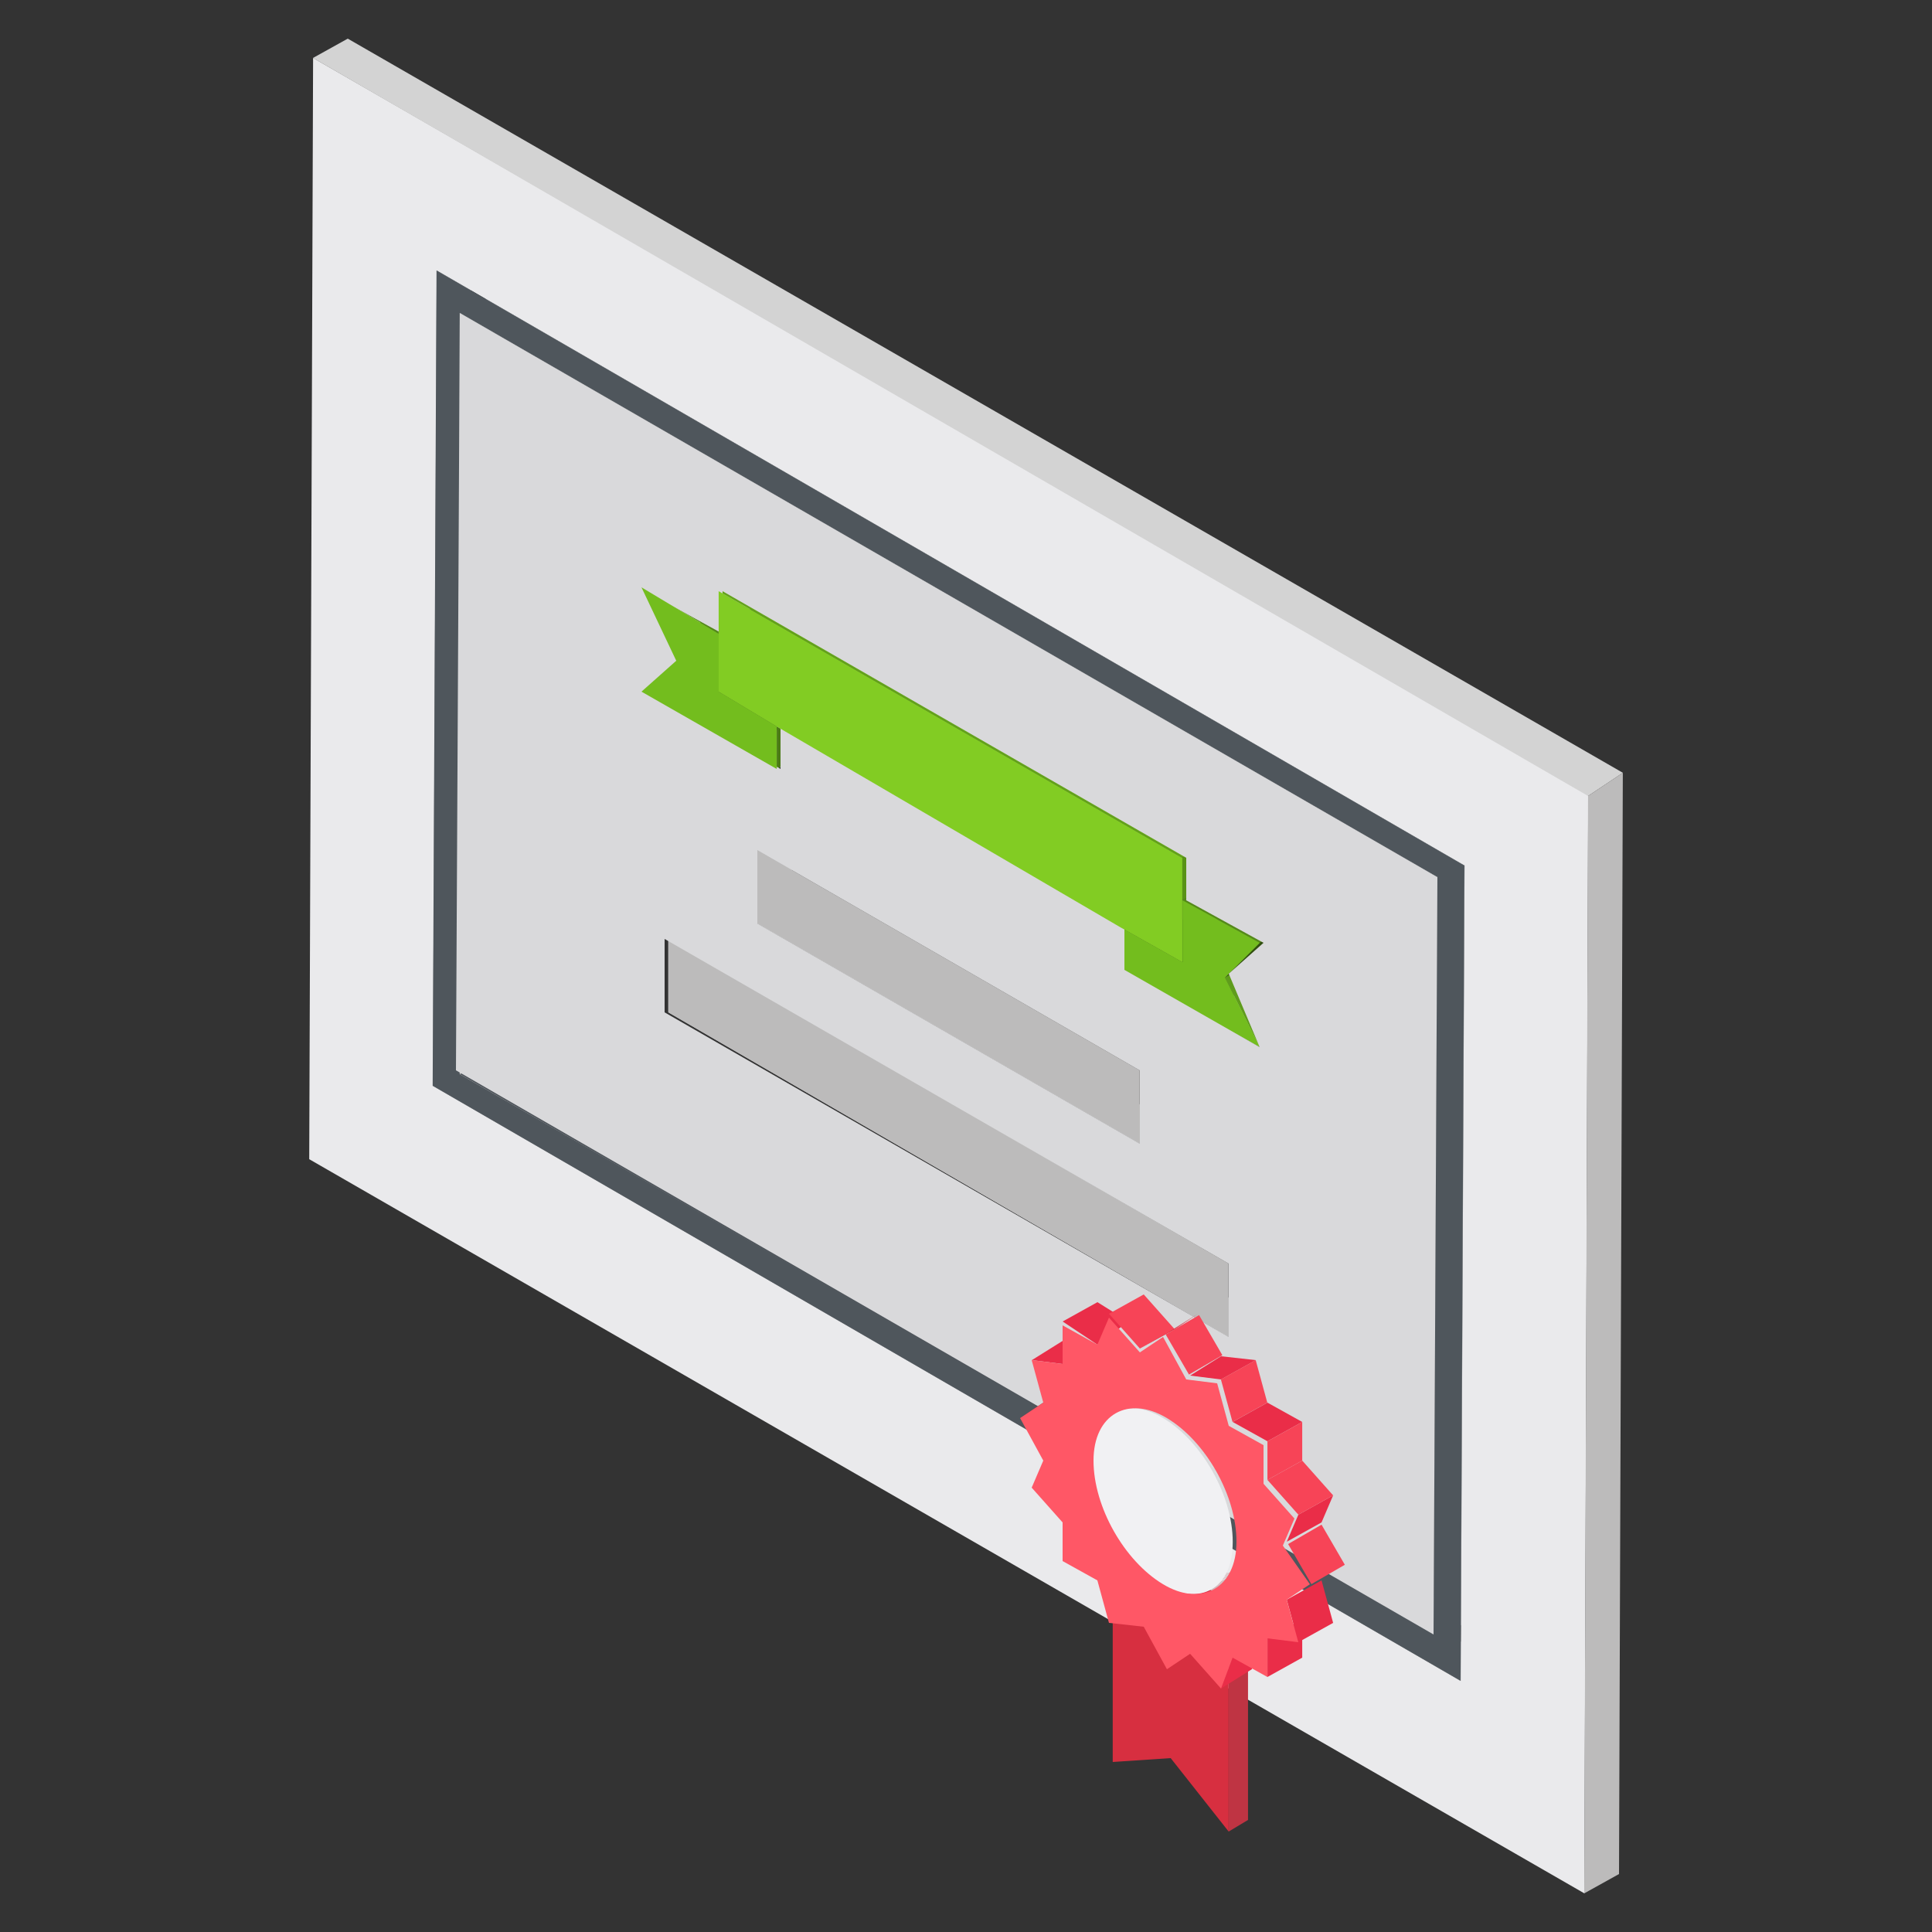 <svg width="36" height="36" viewBox="0 0 36 36" fill="none" xmlns="http://www.w3.org/2000/svg">
<rect x="0" y="0" width="36" height="36" fill="#333333" stroke="none"/>
<path d="M12.453 17.496L13.101 17.064L13.029 18.504L12.453 18.864V17.496Z" fill="#B5B5B6"/>
<path d="M14.109 15.84L14.757 15.48V16.848L14.109 17.208V15.84Z" fill="#B5B5B6"/>
<path d="M8.134 5.04L8.783 4.68L8.71 19.872L8.062 20.232L8.134 5.04Z" fill="#B5B5B6"/>
<path d="M8.57 5.832L9.218 5.472V19.656L8.57 20.016V5.832Z" fill="#454C50"/>
<path d="M12.601 12.312L13.177 11.88L12.601 12.528L11.953 12.888L12.601 12.312Z" fill="#767677"/>
<path d="M11.953 10.944L12.601 10.584L13.177 11.88L12.601 12.312L11.953 10.944Z" fill="#E5E5E7"/>
<path d="M11.953 12.888L12.601 12.528L15.121 13.968L14.473 14.328L11.953 12.888Z" fill="#CACACB"/>
<path d="M13.391 11.808L13.967 11.448V12.528L13.391 12.888V11.808Z" fill="#4B7B16"/>
<path d="M11.953 10.944L12.601 10.584L13.969 11.448L13.393 11.808L11.953 10.944Z" fill="#548A19"/>
<path d="M13.391 12.888L13.967 12.528L15.119 13.176L14.471 13.536L13.391 12.888Z" fill="#548A19"/>
<path d="M14.473 13.536L15.121 13.176V13.968L14.473 14.328V13.536Z" fill="#4B7B16"/>
<path d="M13.391 11.016L14.039 10.584L13.967 11.448L13.391 11.808V11.016Z" fill="#B5B5B6"/>
<path d="M12.453 18.864L13.029 18.504L23.541 24.552L22.893 24.912L12.453 18.864Z" fill="#CACACB"/>
<path d="M14.109 17.208L14.757 16.848L21.885 20.952L21.237 21.312L14.109 17.208Z" fill="#CACACB"/>
<path d="M8.062 20.232L8.71 19.872L27.863 30.96L27.215 31.32L8.062 20.232Z" fill="#CACACB"/>
<path d="M8.57 20.016L9.218 19.656L27.434 30.168L26.786 30.528L8.57 20.016Z" fill="#4E545A"/>
<path d="M22.898 23.544L23.546 23.112V24.552L22.898 24.912V23.544Z" fill="#A3A3A3"/>
<path d="M12.453 17.496L13.101 17.064L23.541 23.112L22.893 23.544L12.453 17.496Z" fill="#B6B6B6"/>
<path d="M21.238 19.944L21.886 19.584V20.952L21.238 21.312V19.944Z" fill="#A3A3A3"/>
<path d="M14.109 15.84L14.757 15.48L21.885 19.584L21.237 19.944L14.109 15.84Z" fill="#B6B6B6"/>
<path d="M14.473 13.536L15.121 13.176L21.529 16.92L20.881 17.28L14.473 13.536Z" fill="#CACACB"/>
<path d="M20.883 18.072L21.531 17.712L24.051 19.152L23.475 19.512L20.883 18.072Z" fill="#CACACB"/>
<path d="M22.824 18.216L23.472 17.784L24.048 19.152L23.472 19.512L22.824 18.216Z" fill="#5F9C1C"/>
<path d="M22.031 16.776L22.679 16.416V17.496L22.031 17.928V16.776Z" fill="#599217"/>
<path d="M22.031 15.984L22.679 15.624V16.416L22.031 16.776V15.984Z" fill="#599217"/>
<path d="M13.391 11.016L14.039 10.584L22.679 15.624L22.031 15.984L13.391 11.016Z" fill="#63A31A"/>
<path d="M23.472 17.568L24.048 17.208L23.472 17.784L22.824 18.216L23.472 17.568Z" fill="#31500F"/>
<path d="M22.031 16.776L22.679 16.416L24.047 17.208L23.471 17.568L22.031 16.776Z" fill="#548A19"/>
<path d="M23.475 17.568L22.827 18.216L23.475 19.512L20.883 18.072V17.28L22.035 17.928V16.776L23.475 17.568Z" fill="#73BD1E"/>
<path d="M8.57 5.832L9.218 5.472L27.434 15.984L26.786 16.344L8.57 5.832Z" fill="#CACACB"/>
<path d="M26.781 16.344L27.429 15.984V30.168L26.781 30.528V16.344Z" fill="#B5B5B6"/>
<path d="M27.291 16.128L27.939 15.768L27.867 30.96L27.219 31.32L27.291 16.128Z" fill="#454C50"/>
<path d="M8.137 5.04L8.785 4.68L27.937 15.768L27.289 16.128L8.137 5.04Z" fill="#4E545A"/>
<path d="M5.834 1.08L29.594 14.76L29.522 35.28L5.762 21.6L5.834 1.08ZM27.218 31.32L27.29 16.128L8.138 5.04L8.066 20.232L27.218 31.32Z" fill="#EAEAEC"/>
<path d="M14.109 17.208L21.237 21.312V19.944L14.109 15.84V17.208Z" fill="#BCBBBB"/>
<path d="M20.883 17.28L22.035 17.928V17.136L21.531 16.92L20.883 17.28Z" fill="#548A19"/>
<path d="M8.062 20.232L27.215 31.32L27.287 16.128L8.134 5.04L8.062 20.232ZM8.566 5.832L26.782 16.344L26.71 30.456L8.566 20.016V5.832Z" fill="#4F565C"/>
<path d="M12.453 18.864L22.893 24.912V23.544L12.453 17.496V18.864Z" fill="#BCBBBB"/>
<path d="M20.883 18.072V17.28L21.531 16.92L20.883 17.28V18.072Z" fill="#B5B5B6"/>
<path d="M8.568 5.832L8.496 19.944L26.712 30.456L26.784 16.344L8.568 5.832ZM22.896 23.544V24.912L12.384 18.864V17.496L22.896 23.544ZM14.112 17.208V15.84L21.24 19.944V21.312L14.112 17.208ZM23.472 19.512L20.952 18.072V17.28L14.544 13.536V14.328L12.024 12.888L12.672 12.312L12.024 11.016L13.464 11.808V11.016L22.104 15.984V16.776L23.544 17.568L22.896 18.144L23.472 19.512Z" fill="#D9D9DB"/>
<path d="M14.473 14.328V13.536L13.393 12.888V11.808L11.953 10.944L12.601 12.312L11.953 12.888L14.473 14.328Z" fill="#73BD1E"/>
<path d="M22.031 15.984V16.776V17.928L20.879 17.28L14.471 13.536L13.391 12.888V11.808V11.016L22.031 15.984Z" fill="#82CC23"/>
<path d="M5.832 1.08L6.48 0.72L30.24 14.4L29.592 14.832L5.832 1.08Z" fill="#D3D3D3"/>
<path d="M29.591 14.832L30.239 14.4L30.168 34.92L29.52 35.28L29.591 14.832Z" fill="#BCBBBB"/>
<path d="M22.895 30.24L23.255 30.024V33.912L22.895 34.128V30.24Z" fill="#BF3443"/>
<path d="M20.734 28.944L21.094 28.8L23.254 30.024L22.894 30.24L20.734 28.944Z" fill="#EA2D48"/>
<path d="M22.894 30.24V34.128L21.814 32.76L20.734 32.832V28.944L22.894 30.24Z" fill="#D72F40"/>
<path d="M19.008 26.424L19.584 26.064L20.088 25.776L19.44 26.136L19.008 26.424Z" fill="#812C33"/>
<path d="M22.966 30.888L23.614 30.528L23.326 31.104L22.75 31.464L22.966 30.888Z" fill="#EA2D48"/>
<path d="M19.227 25.344L19.803 24.984L20.451 25.056L19.803 25.416L19.227 25.344Z" fill="#EA2D48"/>
<mask id="mask0_646_589" style="mask-type:luminance" maskUnits="userSpaceOnUse" x="21" y="29" width="3" height="1">
<path d="M22.32 29.16C22.68 29.376 23.04 29.376 23.256 29.232L22.608 29.592C22.392 29.736 22.032 29.736 21.672 29.52C21.888 29.376 22.104 29.232 22.32 29.16Z" fill="white"/>
</mask>
<g mask="url(#mask0_646_589)">
<path d="M21.672 29.52L22.32 29.16C22.32 29.16 22.32 29.16 22.392 29.16L21.672 29.52C21.744 29.52 21.744 29.52 21.672 29.52Z" fill="#CC4652"/>
<path d="M21.742 29.52L22.39 29.16H22.462L21.742 29.52Z" fill="#C74450"/>
<path d="M21.816 29.52L22.464 29.16C22.464 29.16 22.464 29.16 22.536 29.16L21.816 29.52C21.816 29.592 21.816 29.592 21.816 29.52Z" fill="#C2424E"/>
<path d="M21.816 29.592L22.464 29.232C22.464 29.232 22.464 29.232 22.536 29.232L21.816 29.592C21.888 29.592 21.888 29.592 21.816 29.592Z" fill="#BD404B"/>
<path d="M21.891 29.592L22.539 29.232C22.539 29.232 22.539 29.232 22.611 29.232L21.891 29.592Z" fill="#B83F49"/>
<path d="M21.961 29.592L22.609 29.232C22.609 29.232 22.609 29.232 22.681 29.232L21.961 29.592C21.961 29.664 21.961 29.664 21.961 29.592Z" fill="#B33D47"/>
<path d="M22.031 29.664L22.679 29.304H22.751L22.031 29.664Z" fill="#AD3B45"/>
<path d="M22.031 29.664L22.679 29.304H22.751L22.031 29.664C22.103 29.664 22.103 29.664 22.031 29.664Z" fill="#A83943"/>
<path d="M22.102 29.664L22.75 29.304H22.822L22.102 29.664Z" fill="#A33841"/>
<path d="M22.176 29.664L22.824 29.304H22.896L22.176 29.664Z" fill="#9E363F"/>
<path d="M22.246 29.664L22.894 29.304H22.966L22.246 29.664Z" fill="#99343D"/>
<path d="M22.32 29.664L22.968 29.304H23.04L22.32 29.664Z" fill="#94323B"/>
<path d="M22.391 29.664L23.039 29.304H23.111L22.463 29.664C22.391 29.664 22.391 29.664 22.391 29.664Z" fill="#8F3139"/>
<path d="M22.465 29.664L23.113 29.304H23.185L22.537 29.664H22.465Z" fill="#8A2F37"/>
<path d="M22.535 29.664L23.183 29.304C23.255 29.304 23.255 29.304 23.255 29.232L22.607 29.592C22.607 29.592 22.607 29.664 22.535 29.664Z" fill="#852D35"/>
</g>
<mask id="mask1_646_589" style="mask-type:luminance" maskUnits="userSpaceOnUse" x="20" y="25" width="3" height="5">
<path d="M21.025 26.856C21.025 27.72 21.601 28.728 22.393 29.16L21.673 29.52C20.953 29.088 20.305 28.08 20.305 27.216C20.593 27.072 20.809 26.928 21.025 26.856C20.809 27 20.593 27.072 20.377 27.216C20.377 26.784 20.521 26.496 20.737 26.352L21.385 25.992C21.169 26.136 21.025 26.424 21.025 26.856Z" fill="white"/>
</mask>
<g mask="url(#mask1_646_589)">
<path d="M20.735 26.352L21.384 25.992C21.311 26.064 21.239 26.136 21.168 26.208L20.52 26.568C20.591 26.496 20.663 26.352 20.735 26.352Z" fill="#852D35"/>
<path d="M20.517 26.568L21.165 26.208C21.165 26.208 21.165 26.28 21.093 26.28L20.445 26.64C20.517 26.64 20.517 26.568 20.517 26.568Z" fill="#8A2F37"/>
<path d="M20.445 26.64L21.093 26.28V26.352L20.445 26.712C20.445 26.712 20.445 26.712 20.445 26.64Z" fill="#8F3139"/>
<path d="M20.445 26.712L21.093 26.352V26.424L20.445 26.712C20.445 26.784 20.445 26.784 20.445 26.712Z" fill="#94323B"/>
<path d="M20.445 26.784L21.093 26.424V26.496L20.445 26.784C20.373 26.856 20.373 26.856 20.445 26.784Z" fill="#99343D"/>
<path d="M20.375 26.856L21.023 26.496V26.568L20.375 26.856Z" fill="#9E363F"/>
<path d="M20.375 26.928L21.023 26.568V26.64L20.375 26.928Z" fill="#A33841"/>
<path d="M20.375 27L21.023 26.64V26.712L20.375 27Z" fill="#A83943"/>
<path d="M20.375 27.072L21.023 26.712V26.784L20.375 27.072Z" fill="#AD3B45"/>
<path d="M20.375 27.144L21.023 26.784V26.856L20.375 27.144Z" fill="#B33D47"/>
<path d="M20.375 27.216L21.023 26.856V26.928L20.375 27.216Z" fill="#B83F49"/>
<path d="M20.375 27.288L21.023 26.928V27L20.375 27.288Z" fill="#BD404B"/>
<path d="M20.375 27.288L21.023 26.928V27L20.375 27.288C20.375 27.36 20.375 27.36 20.375 27.288Z" fill="#C2424E"/>
<path d="M20.375 27.36L21.023 27V27.072L20.375 27.36C20.375 27.432 20.375 27.432 20.375 27.36Z" fill="#C74450"/>
<path d="M20.375 27.432L21.023 27.072V27.144L20.375 27.432C20.375 27.504 20.375 27.504 20.375 27.432Z" fill="#CC4652"/>
<path d="M20.375 27.504L21.023 27.144V27.216L20.375 27.504C20.375 27.576 20.375 27.576 20.375 27.504Z" fill="#D14754"/>
<path d="M20.375 27.576L21.023 27.216V27.288L20.375 27.576Z" fill="#D64956"/>
<path d="M20.445 27.648L21.093 27.288V27.36L20.445 27.648Z" fill="#DB4B58"/>
<path d="M20.445 27.72L21.093 27.36V27.432L20.445 27.72Z" fill="#E04D5A"/>
<path d="M20.445 27.792L21.093 27.432V27.504L20.445 27.792Z" fill="#E64E5C"/>
<path d="M20.445 27.864L21.093 27.504V27.576L20.445 27.864Z" fill="#EB505E"/>
<path d="M20.52 27.936L21.168 27.576V27.648L20.52 27.936Z" fill="#F05260"/>
<path d="M20.52 28.008L21.168 27.648V27.72L20.52 28.008Z" fill="#F55462"/>
<path d="M20.52 28.08L21.168 27.72V27.792L20.52 28.08Z" fill="#FA5564"/>
<path d="M20.594 28.152L21.242 27.792V27.864L20.594 28.152Z" fill="#FF5766"/>
<path d="M20.594 28.224L21.242 27.864V27.936L20.594 28.224Z" fill="#FF6B78"/>
<path d="M20.594 28.296L21.242 27.936V28.008L20.594 28.296C20.666 28.296 20.666 28.296 20.594 28.296Z" fill="#FF7480"/>
<path d="M20.664 28.368L21.312 28.008C21.312 28.008 21.312 28.08 21.384 28.08L20.736 28.44C20.664 28.368 20.664 28.368 20.664 28.368Z" fill="#FF7A86"/>
<path d="M20.664 28.44L21.312 28.08C21.312 28.152 21.384 28.152 21.384 28.224L20.736 28.584C20.736 28.512 20.736 28.44 20.664 28.44Z" fill="#FF7F8B"/>
<path d="M20.734 28.512L21.382 28.152C21.382 28.224 21.454 28.224 21.454 28.296L20.878 28.656C20.806 28.656 20.806 28.584 20.734 28.512Z" fill="#FF848F"/>
<path d="M20.879 28.656L21.527 28.296C21.527 28.368 21.599 28.368 21.599 28.44L20.951 28.8C20.951 28.8 20.879 28.728 20.879 28.656Z" fill="#FF7F8B"/>
<path d="M20.949 28.8L21.597 28.44L21.669 28.512L21.021 28.872L20.949 28.8Z" fill="#FF7A86"/>
<path d="M21.023 28.872L21.671 28.512C21.671 28.512 21.671 28.584 21.743 28.584L21.023 28.872C21.023 28.944 21.023 28.944 21.023 28.872Z" fill="#FF7480"/>
<path d="M21.023 28.944L21.671 28.584C21.671 28.584 21.671 28.656 21.743 28.656L21.023 28.944C21.095 29.016 21.095 28.944 21.023 28.944Z" fill="#FF6B78"/>
<path d="M21.094 29.016L21.742 28.656C21.742 28.656 21.742 28.728 21.814 28.728L21.094 29.016Z" fill="#FF5766"/>
<path d="M21.168 29.088L21.816 28.728L21.888 28.8L21.168 29.088Z" fill="#FA5564"/>
<path d="M21.238 29.16L21.886 28.8L21.958 28.872L21.238 29.16Z" fill="#F55462"/>
<path d="M21.238 29.16L21.886 28.8L21.958 28.872L21.238 29.16C21.31 29.232 21.31 29.232 21.238 29.16Z" fill="#F05260"/>
<path d="M21.312 29.232L21.96 28.872C21.96 28.872 22.032 28.872 22.032 28.944L21.312 29.232C21.384 29.304 21.384 29.232 21.312 29.232Z" fill="#EB505E"/>
<path d="M21.383 29.304L22.031 28.944C22.031 28.944 22.103 28.944 22.103 29.016L21.383 29.304Z" fill="#E64E5C"/>
<path d="M21.453 29.304L22.101 28.944C22.101 28.944 22.173 28.944 22.173 29.016L21.453 29.304C21.525 29.376 21.453 29.376 21.453 29.304Z" fill="#E04D5A"/>
<path d="M21.527 29.376L22.175 29.016C22.175 29.016 22.247 29.016 22.247 29.088L21.527 29.376Z" fill="#DB4B58"/>
<path d="M21.602 29.448L22.25 29.088C22.25 29.088 22.322 29.088 22.322 29.16L21.602 29.448Z" fill="#D64956"/>
<path d="M21.602 29.448L22.25 29.088H22.322L21.602 29.448C21.674 29.52 21.674 29.448 21.602 29.448Z" fill="#D14754"/>
</g>
<path d="M23.617 30.528L24.265 30.168V30.888L23.617 31.248V30.528Z" fill="#EA2D48"/>
<path d="M19.801 24.624L20.449 24.264L21.025 24.624L20.449 25.056L19.801 24.624Z" fill="#EA2D48"/>
<mask id="mask2_646_589" style="mask-type:luminance" maskUnits="userSpaceOnUse" x="20" y="25" width="3" height="2">
<path d="M20.734 26.352L21.382 25.992C21.598 25.848 21.958 25.848 22.318 26.064L21.67 26.424C21.31 26.208 21.022 26.208 20.734 26.352Z" fill="white"/>
</mask>
<g mask="url(#mask2_646_589)">
<path d="M20.734 26.352L21.382 25.992C21.382 25.992 21.454 25.92 21.526 25.92L20.878 26.28C20.806 26.28 20.806 26.28 20.734 26.352Z" fill="#717172"/>
<path d="M20.879 26.28L21.527 25.92H21.599L20.951 26.28H20.879Z" fill="#757576"/>
<path d="M20.953 26.28L21.601 25.92H21.673L21.025 26.28H20.953Z" fill="#7A7A7B"/>
<path d="M21.023 26.28L21.671 25.92H21.743L21.023 26.28Z" fill="#7E7E7F"/>
<path d="M21.094 26.28L21.742 25.92H21.814L21.094 26.28Z" fill="#828283"/>
<path d="M21.164 26.28L21.812 25.92H21.884L21.164 26.28Z" fill="#878788"/>
<path d="M21.238 26.28L21.886 25.92H21.958L21.238 26.28Z" fill="#8B8B8C"/>
<path d="M21.309 26.28L21.957 25.92H22.029L21.309 26.28Z" fill="#8F8F91"/>
<path d="M21.309 26.28L21.957 25.92H22.029L21.309 26.28C21.381 26.28 21.381 26.28 21.309 26.28Z" fill="#949495"/>
<path d="M21.383 26.28L22.031 25.92C22.031 25.92 22.031 25.92 22.103 25.92L21.383 26.28Z" fill="#989899"/>
<path d="M21.453 26.28L22.101 25.92C22.101 25.92 22.101 25.92 22.173 25.92L21.453 26.28Z" fill="#9C9C9E"/>
<path d="M21.527 26.352L22.175 25.992C22.175 25.992 22.175 25.992 22.247 25.992L21.527 26.352Z" fill="#A1A1A2"/>
<path d="M21.527 26.352L22.175 25.992H22.247L21.527 26.352C21.599 26.352 21.599 26.352 21.527 26.352Z" fill="#A5A5A6"/>
<path d="M21.598 26.352L22.246 25.992H22.318L21.598 26.352Z" fill="#A9A9AB"/>
<path d="M21.672 26.424L22.32 26.064C22.32 26.064 22.32 26.064 22.392 26.064L21.672 26.424Z" fill="#AEAEAF"/>
</g>
<path d="M23.977 29.808L24.625 29.448L24.841 30.24L24.193 30.6L23.977 29.808Z" fill="#EA2D48"/>
<path d="M20.664 24.48L21.312 24.12L21.888 24.768L21.24 25.128L20.664 24.48Z" fill="#F74457"/>
<mask id="mask3_646_589" style="mask-type:luminance" maskUnits="userSpaceOnUse" x="21" y="26" width="3" height="4">
<path d="M23.256 29.232L22.608 29.592C22.824 29.448 22.968 29.16 22.968 28.728C22.968 27.864 22.392 26.856 21.672 26.424L22.32 26.064C23.04 26.496 23.616 27.504 23.616 28.368C23.688 28.8 23.544 29.088 23.256 29.232Z" fill="white"/>
</mask>
<g mask="url(#mask3_646_589)">
<path d="M21.742 26.424L22.39 26.064H22.462L21.742 26.424Z" fill="#B2B2B4"/>
<path d="M21.742 26.496L22.39 26.136C22.39 26.136 22.462 26.136 22.462 26.208L21.742 26.496C21.814 26.496 21.814 26.496 21.742 26.496Z" fill="#B6B6B8"/>
<path d="M21.816 26.496L22.464 26.136C22.464 26.136 22.536 26.136 22.536 26.208L21.816 26.496Z" fill="#BBBBBC"/>
<path d="M21.891 26.568L22.539 26.208C22.539 26.208 22.611 26.208 22.611 26.28L21.891 26.568Z" fill="#BFBFC1"/>
<path d="M21.961 26.568L22.609 26.208C22.609 26.208 22.681 26.208 22.681 26.28L21.961 26.568C21.961 26.64 21.961 26.64 21.961 26.568Z" fill="#C3C3C5"/>
<path d="M22.031 26.64L22.679 26.28C22.679 26.28 22.751 26.28 22.751 26.352L22.031 26.64Z" fill="#C8C8C9"/>
<path d="M22.031 26.712L22.679 26.352C22.679 26.352 22.751 26.352 22.751 26.424L22.031 26.712C22.103 26.712 22.103 26.712 22.031 26.712Z" fill="#CCCCCE"/>
<path d="M22.102 26.712L22.75 26.352L22.822 26.424L22.102 26.712C22.174 26.784 22.174 26.784 22.102 26.712Z" fill="#D0D0D2"/>
<path d="M22.176 26.784L22.824 26.424L22.896 26.496L22.176 26.784C22.248 26.856 22.176 26.856 22.176 26.784Z" fill="#D5D5D7"/>
<path d="M22.246 26.856L22.894 26.496C22.894 26.496 22.894 26.568 22.966 26.568L22.246 26.856Z" fill="#D9D9DB"/>
<path d="M22.32 26.928L22.968 26.568C22.968 26.568 22.968 26.64 23.04 26.64L22.32 26.928Z" fill="#DEDEDF"/>
<path d="M22.32 27L22.968 26.64C22.968 26.64 22.968 26.712 23.04 26.712L22.32 27Z" fill="#DFDFE1"/>
<path d="M22.391 27.072L23.039 26.64L23.111 26.712L22.463 27.072H22.391Z" fill="#E1E1E2"/>
<path d="M22.465 27.144L23.113 26.784C23.113 26.856 23.185 26.856 23.185 26.928L22.537 27.288C22.537 27.216 22.465 27.144 22.465 27.144Z" fill="#E2E2E4"/>
<path d="M22.535 27.216L23.183 26.856C23.183 26.928 23.255 26.928 23.255 27L22.607 27.36C22.607 27.36 22.535 27.288 22.535 27.216Z" fill="#E3E3E5"/>
<path d="M22.609 27.432L23.257 27.072C23.257 27.144 23.329 27.144 23.329 27.216L22.681 27.576C22.681 27.504 22.681 27.432 22.609 27.432Z" fill="#E2E2E4"/>
<path d="M22.68 27.504L23.328 27.144C23.328 27.144 23.328 27.216 23.4 27.216L22.752 27.576C22.752 27.576 22.68 27.576 22.68 27.504Z" fill="#E1E1E2"/>
<path d="M22.75 27.576L23.398 27.216V27.288L22.75 27.576C22.75 27.648 22.75 27.648 22.75 27.576Z" fill="#DFDFE1"/>
<path d="M22.75 27.648L23.398 27.288V27.36L22.75 27.648C22.822 27.72 22.75 27.72 22.75 27.648Z" fill="#DEDEDF"/>
<path d="M22.824 27.72L23.472 27.36V27.432L22.824 27.72Z" fill="#D9D9DB"/>
<path d="M22.824 27.792L23.472 27.432V27.504L22.824 27.792Z" fill="#D5D5D7"/>
<path d="M22.824 27.864L23.472 27.504V27.576L22.824 27.864C22.896 27.936 22.896 27.864 22.824 27.864Z" fill="#D0D0D2"/>
<path d="M22.898 27.936L23.546 27.576V27.648L22.898 27.936Z" fill="#CCCCCE"/>
<path d="M22.898 28.008L23.546 27.648V27.72L22.898 28.008Z" fill="#C8C8C9"/>
<path d="M22.898 28.08L23.546 27.72V27.792L22.898 28.08C22.97 28.08 22.97 28.08 22.898 28.08Z" fill="#C3C3C5"/>
<path d="M22.969 28.152L23.617 27.792V27.864L22.969 28.152Z" fill="#BFBFC1"/>
<path d="M22.969 28.224L23.617 27.864V27.936L22.969 28.224Z" fill="#BBBBBC"/>
<path d="M22.969 28.296L23.617 27.936V28.008L22.969 28.296Z" fill="#B6B6B8"/>
<path d="M22.969 28.368L23.617 28.008V28.08L22.969 28.368Z" fill="#B2B2B4"/>
<path d="M23.039 28.44L23.687 28.08V28.152L23.039 28.44Z" fill="#AEAEAF"/>
<path d="M23.039 28.512L23.687 28.152V28.224L23.039 28.512Z" fill="#A9A9AB"/>
<path d="M23.039 28.512L23.687 28.152V28.224L23.039 28.512C23.039 28.584 23.039 28.584 23.039 28.512Z" fill="#A5A5A6"/>
<path d="M23.039 28.584L23.687 28.224V28.296L23.039 28.584C23.039 28.656 23.039 28.656 23.039 28.584Z" fill="#A1A1A2"/>
<path d="M23.039 28.656L23.687 28.296V28.368L23.039 28.656Z" fill="#9C9C9E"/>
<path d="M23.039 28.728L23.687 28.368V28.44L23.039 28.728Z" fill="#989899"/>
<path d="M23.039 28.8L23.687 28.44V28.512L23.039 28.8Z" fill="#949495"/>
<path d="M23.039 28.872L23.687 28.512V28.584L23.039 28.872Z" fill="#8F8F91"/>
<path d="M23.039 28.944L23.687 28.584V28.656L23.039 28.944Z" fill="#8B8B8C"/>
<path d="M23.039 29.016L23.687 28.656V28.728L23.039 29.016Z" fill="#878788"/>
<path d="M22.969 29.088L23.617 28.728V28.8L22.969 29.088Z" fill="#828283"/>
<path d="M22.969 29.16L23.617 28.8V28.872L22.969 29.16Z" fill="#7E7E7F"/>
<path d="M22.969 29.232L23.617 28.872V28.944L22.969 29.304C22.969 29.232 22.969 29.232 22.969 29.232Z" fill="#7A7A7B"/>
<path d="M22.896 29.304L23.544 28.944C23.544 28.944 23.544 29.016 23.472 29.016L22.824 29.376C22.896 29.376 22.896 29.304 22.896 29.304Z" fill="#757576"/>
<path d="M22.896 29.376L23.544 29.016C23.472 29.088 23.4 29.16 23.328 29.232L22.68 29.592C22.752 29.52 22.824 29.448 22.896 29.376Z" fill="#717172"/>
</g>
<path d="M21.674 26.424C22.394 26.856 22.97 27.864 22.97 28.728C22.97 29.592 22.394 29.952 21.602 29.52C20.882 29.088 20.234 28.08 20.234 27.216C20.378 26.352 20.954 25.992 21.674 26.424Z" fill="#F1F1F3"/>
<path d="M24.436 29.518L25.059 29.157L24.625 28.41L24.002 28.771L24.436 29.518Z" fill="#F74457"/>
<path d="M21.242 25.128L21.89 24.768L22.322 24.48L21.746 24.84L21.242 25.128Z" fill="#D72F40"/>
<path d="M22.155 25.613L22.777 25.252L22.343 24.505L21.721 24.866L22.155 25.613Z" fill="#F74457"/>
<path d="M24.193 28.224L24.841 27.864L24.625 28.368L23.977 28.728L24.193 28.224Z" fill="#EA2D48"/>
<path d="M23.617 27.576L24.265 27.216L24.841 27.864L24.193 28.224L23.617 27.576Z" fill="#F74457"/>
<path d="M22.176 25.632L22.752 25.272L23.4 25.344L22.752 25.704L22.176 25.632Z" fill="#EA2D48"/>
<path d="M22.75 25.704L23.398 25.344L23.614 26.136L22.966 26.496L22.75 25.704Z" fill="#F74457"/>
<path d="M22.969 26.496L23.617 26.136L24.265 26.496L23.617 26.856L22.969 26.496Z" fill="#EA2D48"/>
<path d="M24.408 29.52L23.976 29.808L24.192 30.6L23.616 30.528V31.248L22.968 30.888L22.752 31.464L22.176 30.816L21.744 31.104L21.312 30.312L20.664 30.24L20.448 29.448L19.8 29.088V28.368L19.224 27.72L19.44 27.216L19.008 26.424L19.44 26.136L19.224 25.344L19.8 25.416V24.696L20.448 25.056L20.664 24.552L21.24 25.2L21.672 24.912L22.104 25.704L22.68 25.776L22.896 26.568L23.544 26.928V27.648L24.12 28.296L23.904 28.8L24.408 29.52ZM21.672 29.52C22.392 29.952 23.04 29.592 23.04 28.728C23.04 27.864 22.464 26.856 21.744 26.424C21.024 25.992 20.376 26.352 20.376 27.216C20.376 28.08 20.952 29.088 21.672 29.52Z" fill="#FF5766"/>
<path d="M23.617 26.856L24.265 26.496V27.216L23.617 27.576V26.856Z" fill="#F74457"/>
</svg>
